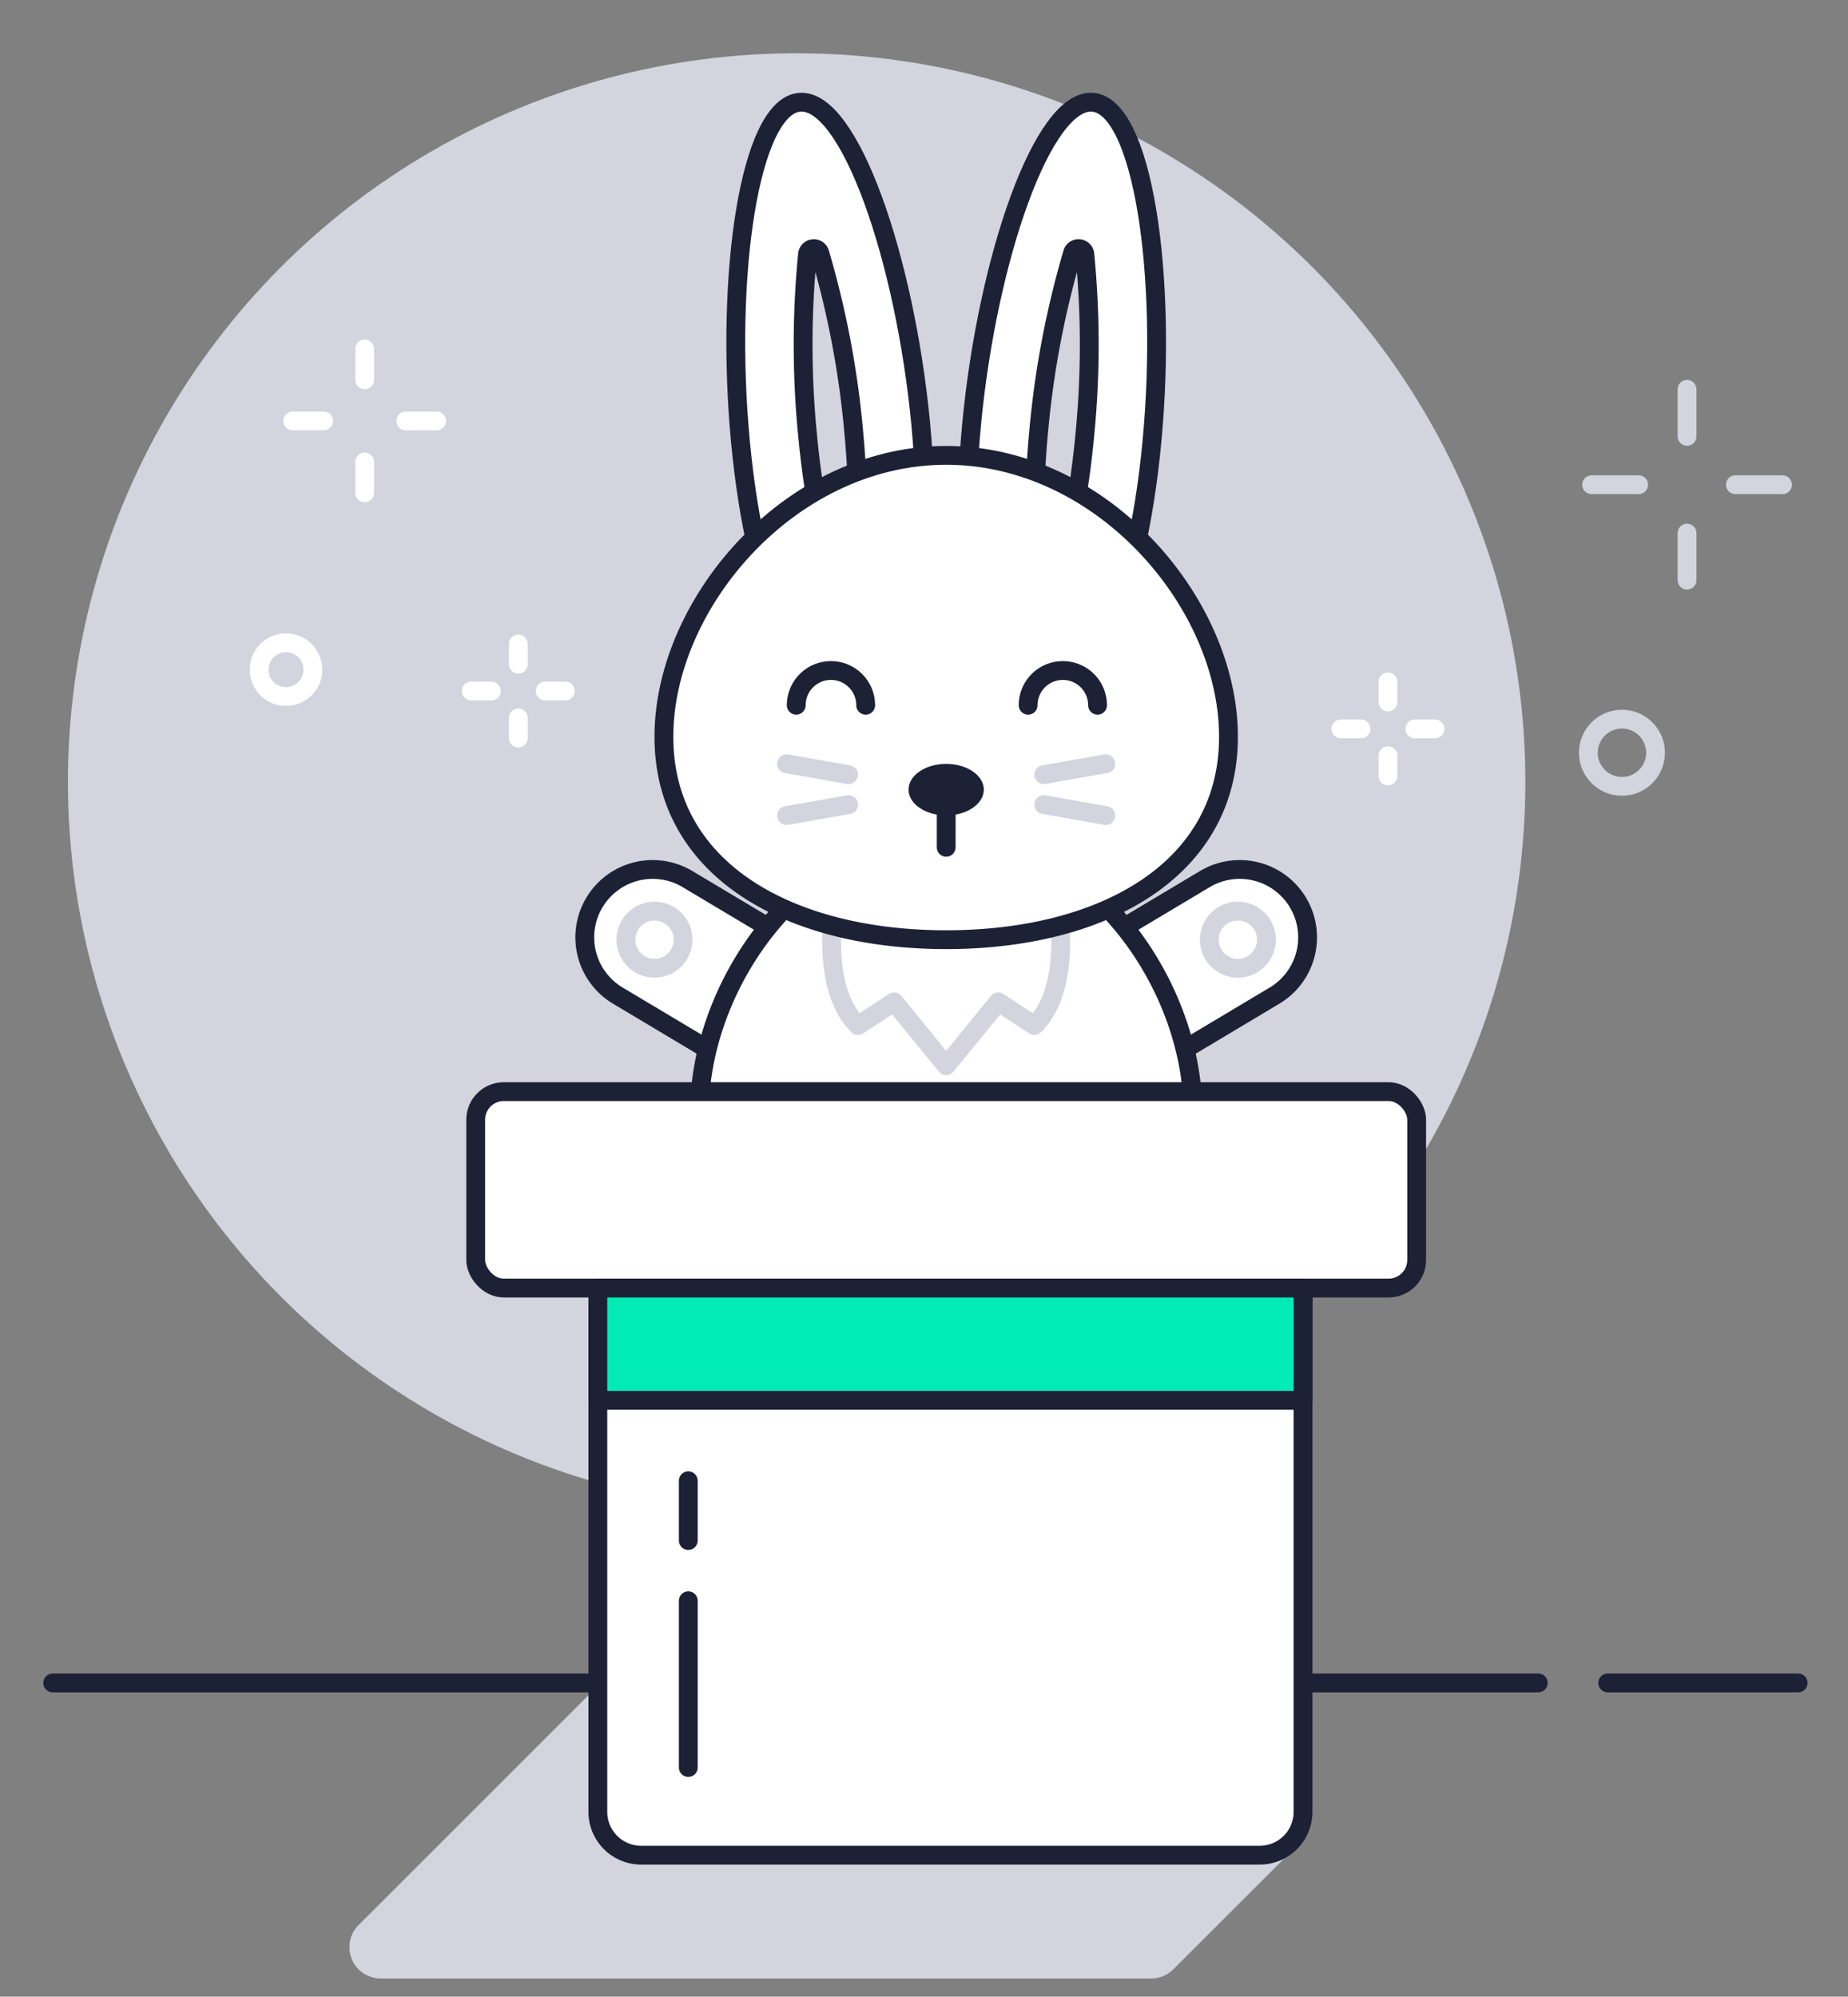 <svg xmlns="http://www.w3.org/2000/svg" width="137.478" height="148.562" viewBox="0 0 137.478 148.562"><rect x="0" y="0" width="137.478" height="148.562" fill="#808080" stroke="none"/><path d="M96.656 137.16l-9.368 9.367a2.328 2.328 0 0 1-1.647.682H28.324a2.328 2.328 0 0 1-1.647-3.976l17.697-17.697" fill="#d3d4dd"/><path fill="#fff" stroke="#1d2135" stroke-linecap="round" stroke-linejoin="round" stroke-width="1.4" d="M119.602 125.218h14.167M3.92 125.218h110.515"/><circle cx="59.264" cy="58.174" r="54.211" fill="#d3d4dd"/><circle cx="120.662" cy="56.008" r="2.5" fill="none" stroke="#d3d4dd" stroke-linecap="round" stroke-linejoin="round" stroke-width="1.4"/><circle cx="21.277" cy="49.825" r="2" fill="none" stroke="#fff" stroke-linecap="round" stroke-linejoin="round" stroke-width="1.4"/><g fill="none" stroke="#d3d4dd" stroke-linecap="round" stroke-linejoin="round" stroke-width="1.4"><path d="M125.503 28.966v3.5M132.603 36.065h-3.5M121.903 36.065h-3.5M125.503 43.166v-3.5"/></g><g fill="none" stroke="#fff" stroke-linecap="round" stroke-linejoin="round" stroke-width="1.4"><path d="M103.253 50.732v1.5M106.753 54.232h-1.5M101.253 54.232h-1.5M103.253 57.732v-1.5"/></g><g fill="none" stroke="#fff" stroke-linecap="round" stroke-linejoin="round" stroke-width="1.4"><path d="M38.56 47.916v1.5M42.06 51.416h-1.5M36.56 51.416h-1.5M38.56 54.916v-1.5"/></g><g fill="none" stroke="#fff" stroke-linecap="round" stroke-linejoin="round" stroke-width="1.4"><path d="M27.13 25.966v2.294M32.482 31.318h-2.294M24.07 31.318h-2.293M27.13 36.67v-2.294"/></g><g stroke-linecap="round" stroke-linejoin="round" stroke-width="1.4"><g fill="#fff" stroke="#1d2135"><path d="M61.164 83.16l-15.2-9.08a5.05 5.05 0 0 1 5.182-8.672l15.2 9.08zM79.615 83.16l15.2-9.08a5.05 5.05 0 0 0-5.182-8.672l-15.2 9.08z"/></g><circle cx="48.689" cy="69.917" r="2.127" fill="none" stroke="#d3d4dd"/><circle cx="92.09" cy="69.917" r="2.127" fill="none" stroke="#d3d4dd"/></g><path d="M88.75 82.862c0 10.107-8.22 15.747-18.36 15.747S52.027 92.97 52.027 82.86s8.22-20.854 18.36-20.854 18.363 10.747 18.363 20.854z" fill="#fff" stroke="#1d2135" stroke-linecap="round" stroke-linejoin="round" stroke-width="1.4"/><g fill="#fff" stroke="#1d2135" stroke-linecap="round" stroke-linejoin="round" stroke-width="1.4"><path d="M64.923 96.064c1.98.915 3.195 2.06 3.195 3.065 0 2.07-5.178 2.75-11.564 2.75s-11.564-.68-11.564-2.75 5.177-4.75 11.564-4.75a22.615 22.615 0 0 1 4.08.368M75.855 96.064c-1.98.915-3.194 2.06-3.194 3.065 0 2.07 5.178 2.75 11.565 2.75s11.564-.68 11.564-2.75-5.18-4.75-11.565-4.75a22.615 22.615 0 0 0-4.08.368"/></g><path d="M78.262 64.85s2.122 8.027-1.31 11.458l-2.688-1.763-3.875 4.75-3.876-4.75-2.688 1.763c-3.432-3.43-1.31-11.46-1.31-11.46" fill="none" stroke="#d3d4dd" stroke-linecap="round" stroke-linejoin="round" stroke-width="1.4"/><path d="M68.502 31.607C67.332 19.215 63.174 7.26 59.47 7.61s-5.555 12.87-4.385 25.264S60 52.835 63.705 52.486 69.67 44 68.5 31.607z" fill="#fff" stroke="#1d2135" stroke-linecap="round" stroke-linejoin="round" stroke-width="1.4"/><path d="M63.04 45.435c-1.048-2.282-2.332-6.384-2.96-13.033a68.62 68.62 0 0 1-.004-13.49.467.467 0 0 1 .912-.078 68.63 68.63 0 0 1 2.518 13.245c.628 6.648.135 10.918-.467 13.355z" fill="#d3d4dd" stroke="#1d2135" stroke-linecap="round" stroke-linejoin="round" stroke-width="1.4"/><path d="M72.277 31.607C73.447 19.215 77.605 7.26 81.31 7.61s5.553 12.87 4.384 25.264-4.915 19.962-8.62 19.613-5.967-8.488-4.797-20.88z" fill="#fff" stroke="#1d2135" stroke-linecap="round" stroke-linejoin="round" stroke-width="1.4"/><path d="M77.74 45.435c-.602-2.437-1.095-6.707-.468-13.356a68.61 68.61 0 0 1 2.518-13.247.467.467 0 0 1 .912.078 68.62 68.62 0 0 1-.004 13.492c-.627 6.65-1.91 10.752-2.958 13.033z" fill="#d3d4dd" stroke="#1d2135" stroke-linecap="round" stroke-linejoin="round" stroke-width="1.4"/><path d="M91.39 54.822c0 9.95-9.403 15.095-21 15.095s-21-5.145-21-15.095 9.4-20.94 21-20.94 21 10.99 21 20.94zM59.235 52.472a2.582 2.582 0 0 1 5.165 0M76.485 52.472a2.582 2.582 0 1 1 5.165 0" fill="#fff" stroke="#1d2135" stroke-linecap="round" stroke-linejoin="round" stroke-width="1.4"/><ellipse cx="70.389" cy="58.753" rx="2.8" ry="1.917" fill="#1d2135"/><path fill="#fff" stroke="#1d2135" stroke-linecap="round" stroke-linejoin="round" stroke-width="1.4" d="M70.39 58.753v4.29"/><g fill="none" stroke="#d3d4dd" stroke-linecap="round" stroke-linejoin="round" stroke-width="1.4"><path d="M63.127 59.868l-4.612.813M63.127 57.638l-4.612-.813M77.65 59.868l4.614.813M77.65 57.638l4.614-.813"/></g><g stroke="#1d2135" stroke-linecap="round" stroke-linejoin="round" stroke-width="1.4"><path d="M44.476 95.838h52.46v38.972a3.223 3.223 0 0 1-3.224 3.224H47.7a3.223 3.223 0 0 1-3.224-3.224V95.838z" fill="#fff"/><rect x="35.389" y="81.222" width="70" height="14.616" rx="2.088" ry="2.088" fill="#fff"/><path fill="#00ebb6" d="M44.476 95.838h52.46v8.352h-52.46z"/><path fill="#d3d4dd" d="M51.204 131.51v-12.407M51.204 114.623v-4.448"/></g></svg>
